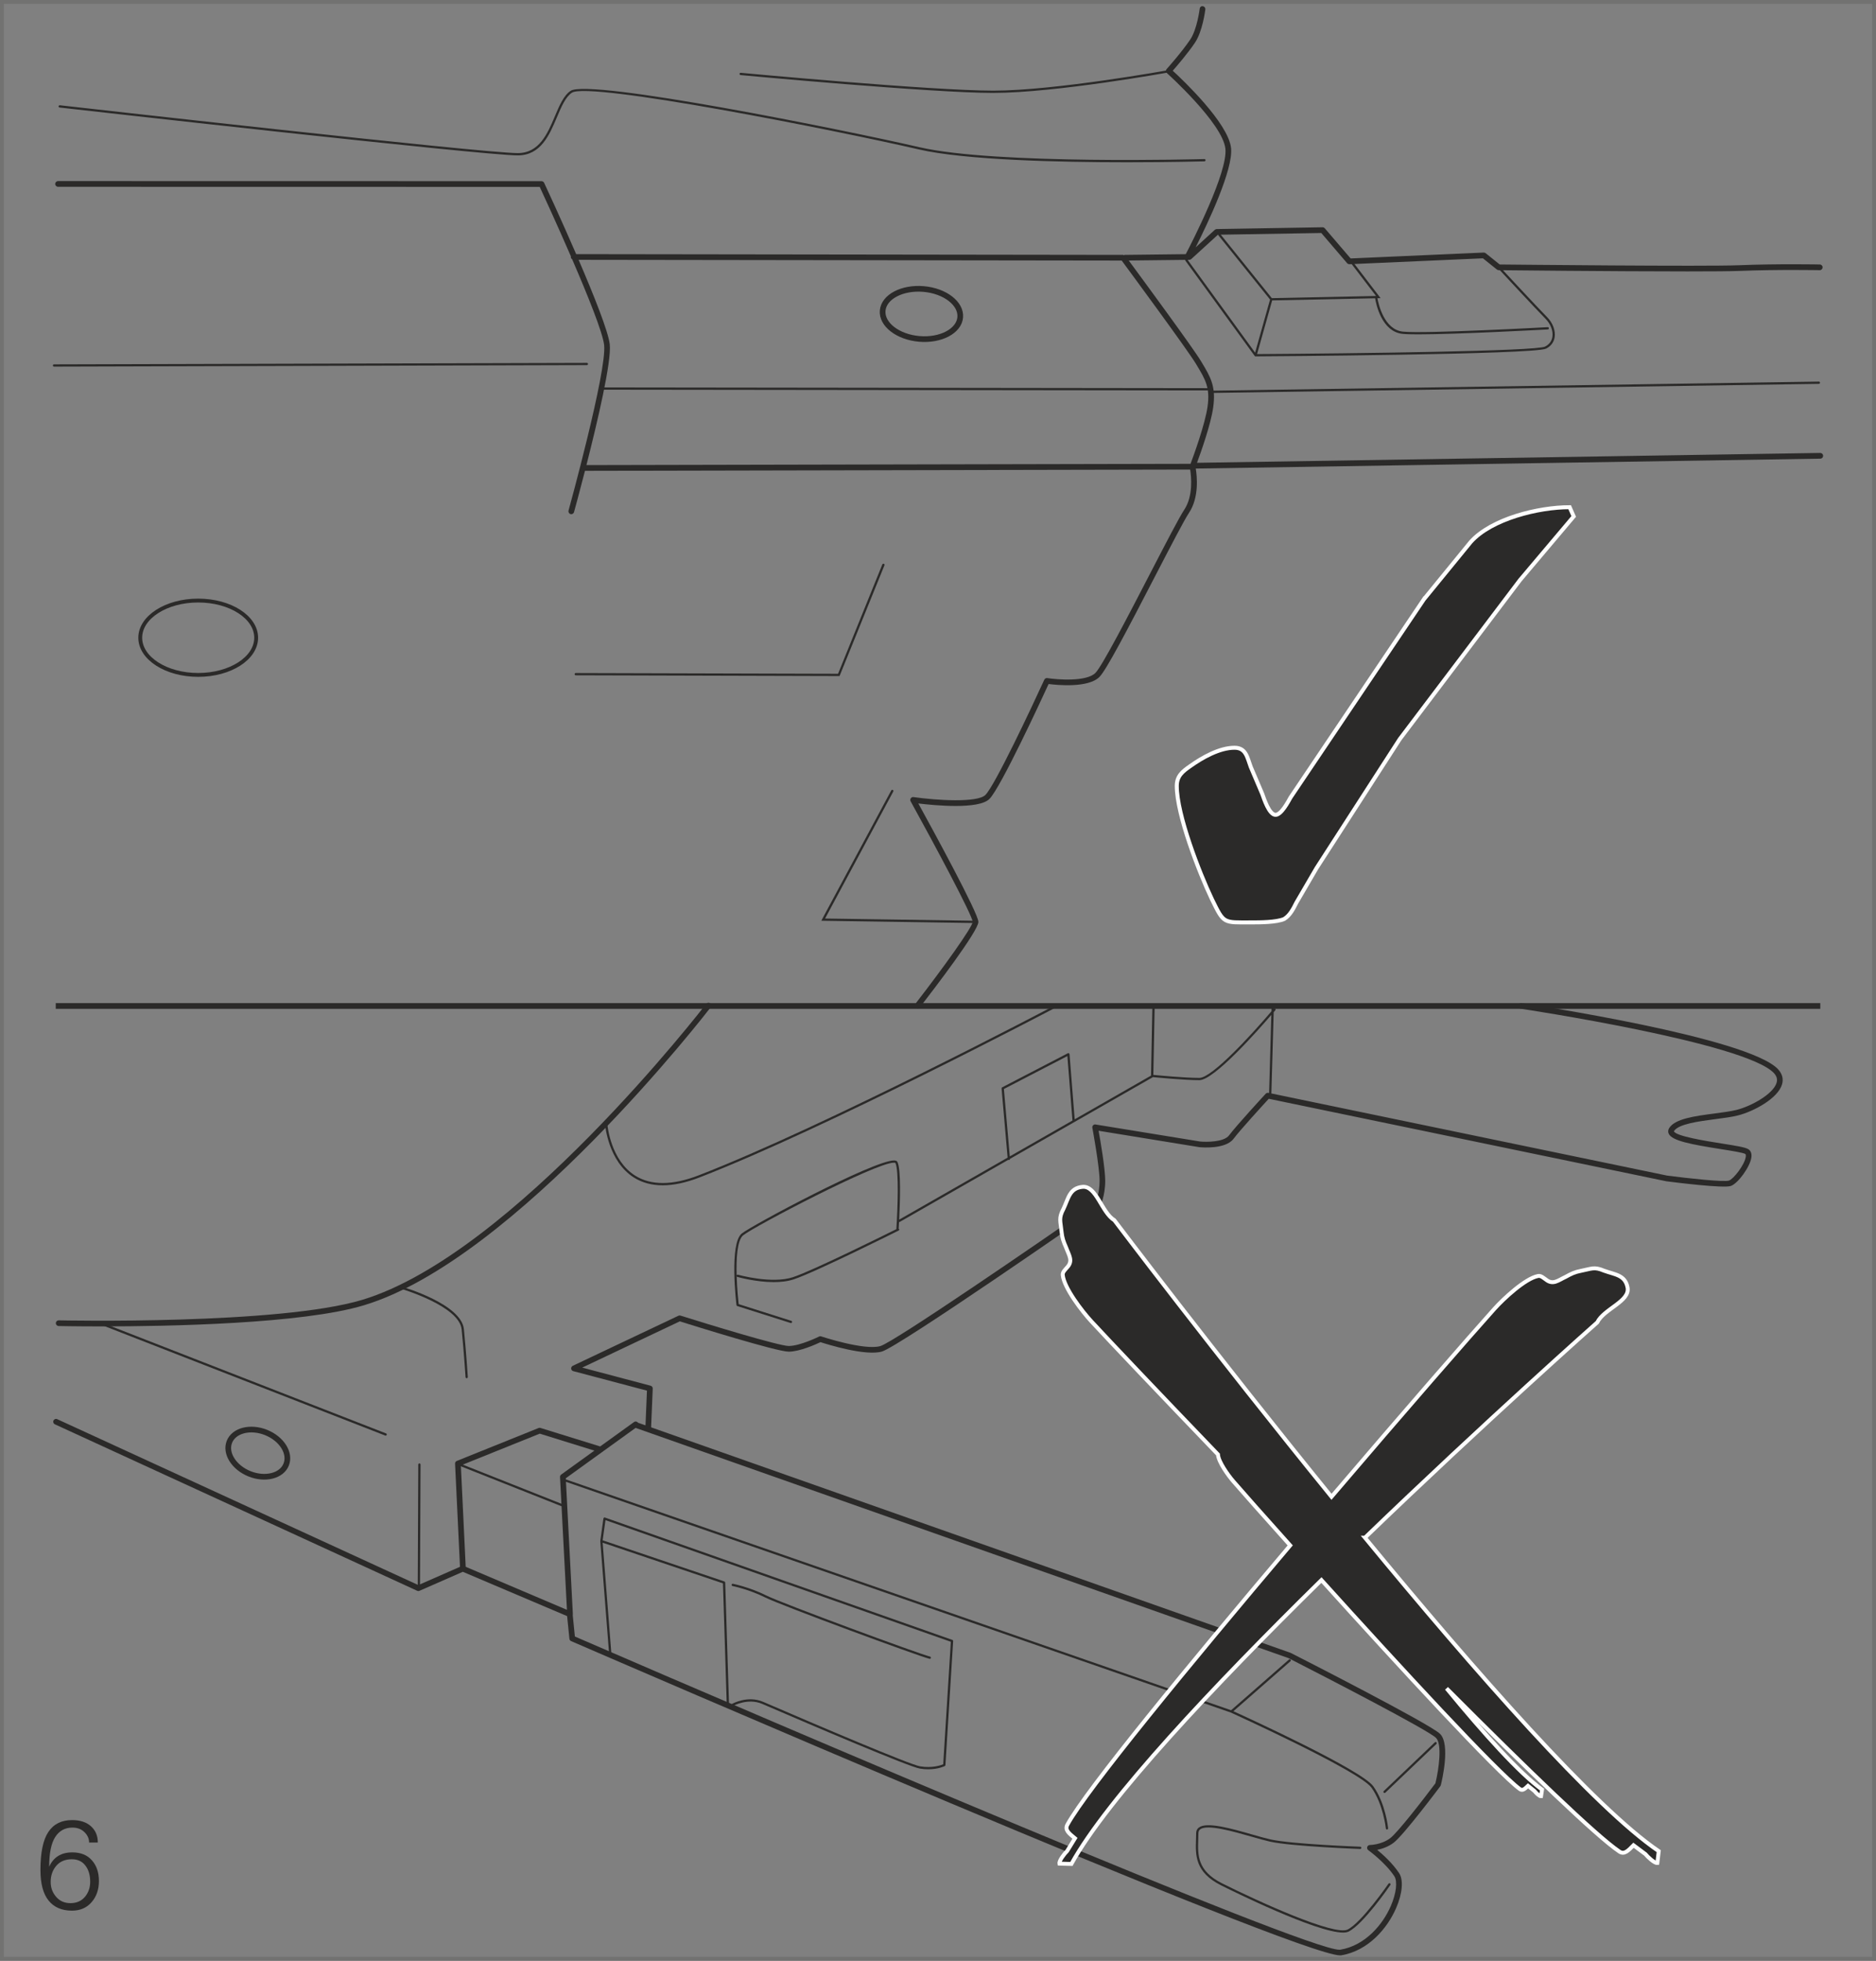 <?xml version="1.0" encoding="UTF-8"?>
<!DOCTYPE svg PUBLIC "-//W3C//DTD SVG 1.1//EN" "http://www.w3.org/Graphics/SVG/1.1/DTD/svg11.dtd">
<!-- Creator: CorelDRAW 2017 -->
<svg xmlns="http://www.w3.org/2000/svg" xml:space="preserve" width="37.091mm" height="38.748mm" version="1.1" style="shape-rendering:geometricPrecision; text-rendering:geometricPrecision; image-rendering:optimizeQuality; fill-rule:evenodd; clip-rule:evenodd"
viewBox="0 0 1435.3 1499.4"
 xmlns:xlink="http://www.w3.org/1999/xlink">
 <rect x="0" y="0" width="1435.3" height="1499.4" fill="#808080" stroke="none"/>
 <defs>
  <style type="text/css">
   <![CDATA[
    .str2 {stroke:#FEFEFE;stroke-width:3;stroke-miterlimit:4}
    .str4 {stroke:#FEFEFE;stroke-width:3.05;stroke-miterlimit:4}
    .str0 {stroke:#727271;stroke-width:2.95;stroke-miterlimit:4}
    .str3 {stroke:#2B2A29;stroke-width:2.95;stroke-linecap:round;stroke-miterlimit:4}
    .str1 {stroke:#2B2A29;stroke-width:4.35;stroke-linecap:round;stroke-linejoin:round;stroke-miterlimit:4}
    .fil0 {fill:none;fill-rule:nonzero}
    .fil1 {fill:#2B2A29;fill-rule:nonzero}
   ]]>
  </style>
 </defs>
 <g id="Слой_x0020_1">
  <polygon class="fil0 str0" points="1.47,1497.93 1433.82,1497.93 1433.82,1.47 1.47,1.47 "/>
  <path class="fil1" d="M37.62 1427.53c3.28,-7.34 9.16,-11 17.69,-11 6.47,0 11.46,2.03 15.01,6.07 3.58,4.01 5.36,9.29 5.36,15.85 0,6.45 -1.87,11.84 -5.58,16.14 -3.74,4.33 -8.75,6.5 -15.03,6.5 -7.8,0 -13.76,-2.57 -17.9,-7.72 -4.14,-5.12 -6.23,-12.92 -6.23,-23.4 0,-13.3 2,-22.97 6.04,-29.04 4.04,-6.07 10.1,-9.1 18.15,-9.1 6.15,0 10.97,1.57 14.46,4.71 3.49,3.14 5.25,7.29 5.25,12.46l-6.66 0c0,-2.98 -1.19,-5.63 -3.55,-7.94 -2.36,-2.33 -5.44,-3.49 -9.24,-3.49 -5.66,0 -10.05,2.41 -13.16,7.23 -3.06,4.79 -4.6,12.38 -4.6,22.73zm1.16 11.73c0,4.25 1.38,8.02 4.14,11.24 2.76,3.22 6.42,4.85 10.97,4.85 4.66,0 8.34,-1.6 11.05,-4.77 2.71,-3.2 4.06,-7.07 4.06,-11.62 0,-5.07 -1.22,-9.18 -3.68,-12.35 -2.41,-3.22 -5.88,-4.82 -10.35,-4.82 -5.12,0 -9.1,1.68 -11.95,5.04 -2.84,3.33 -4.25,7.48 -4.25,12.43z"/>
  <path class="fil1" d="M352.34 1119.33c-0.46,-0.24 -0.96,0.04 -1.13,0.48 -0.16,0.44 0.04,0.93 0.49,1.12l77.78 30.84c0.11,0.05 0.22,0.07 0.32,0.07 0.35,0 0.68,-0.22 0.8,-0.55 0.18,-0.44 -0.04,-0.96 -0.48,-1.12l-77.78 -30.84z"/>
  <path class="fil1" d="M320.88 1119.07c-0.48,0 -0.86,0.38 -0.86,0.87l-0.41 94.21c0,0.48 0.4,0.86 0.86,0.86l0.01 0c0.48,0 0.86,-0.38 0.86,-0.86l0.41 -94.21c0,-0.49 -0.39,-0.87 -0.86,-0.87l-0.02 0z"/>
  <path class="fil1" d="M1049.28 1367.02c9.05,12.69 10.99,31.04 11.02,31.23 0.04,0.44 0.41,0.78 0.86,0.78l0.09 0c0.48,-0.05 0.83,-0.48 0.78,-0.96 -0.08,-0.76 -1.99,-18.99 -11.32,-32.07 -8.91,-12.46 -95.65,-52.23 -107.05,-57.41l43.65 -38.22c0.35,-0.33 0.39,-0.87 0.08,-1.23 -0.33,-0.35 -0.87,-0.39 -1.23,-0.08l-44.27 38.77 -509.37 -176.67c-0.51,-0.21 -0.96,0.07 -1.11,0.53 -0.15,0.45 0.08,0.94 0.53,1.09l509.78 176.83c0.98,0.45 98.51,44.73 107.57,57.42z"/>
  <path class="fil1" d="M1062.31 1440.48c-0.21,0.29 -20.48,29.66 -31.3,35.07 -10.09,4.91 -67.18,-20.93 -95.99,-35.34 -19.07,-9.56 -18.65,-21.67 -18.25,-33.41 0.07,-1.66 0.12,-3.3 0.12,-4.91 0,-1.31 0.44,-2.26 1.36,-2.98 5.42,-4.11 25.15,1.56 39.54,5.67 5.22,1.5 10.12,2.89 13.88,3.73 16.63,3.7 68.46,5.6 68.99,5.61l0.03 0c0.46,0 0.85,-0.38 0.86,-0.84 0.03,-0.48 -0.35,-0.87 -0.82,-0.89 -0.53,-0.01 -52.22,-1.91 -68.69,-5.56 -3.7,-0.83 -8.6,-2.23 -13.78,-3.71 -16.39,-4.7 -34.96,-9.96 -41.05,-5.38 -1.38,1.04 -2.06,2.5 -2.06,4.35 0,1.6 -0.05,3.22 -0.11,4.86 -0.41,11.7 -0.87,24.96 19.21,35 7.92,3.96 72.8,36.11 93.28,36.11 1.78,0 3.21,-0.23 4.25,-0.75 11.25,-5.6 31.13,-34.41 31.96,-35.64 0.29,-0.39 0.18,-0.93 -0.22,-1.22 -0.37,-0.23 -0.93,-0.15 -1.2,0.23z"/>
  <path class="fil1" d="M1097.76 1332.38l-39.06 37.24c-0.37,0.33 -0.38,0.87 -0.03,1.22 0.15,0.18 0.38,0.27 0.63,0.27 0.19,0 0.42,-0.08 0.6,-0.25l39.07 -37.23c0.33,-0.34 0.34,-0.89 0.03,-1.23 -0.34,-0.33 -0.9,-0.34 -1.24,-0.03z"/>
  <path class="fil1" d="M462.83 1160.47c-0.04,-0.02 -0.05,0.05 -0.1,0.05 -0.04,-0.02 -0.03,-0.1 -0.07,-0.1 -0.4,-0.11 -0.71,0.16 -0.86,0.52 -0.01,0.03 -0.07,0.02 -0.08,0.04 -0.01,0.03 0.03,0.03 0.03,0.05 -0.01,0.05 -0.05,0.07 -0.07,0.12l-2.42 17.23c0,0.01 0.05,0.01 0.05,0.04 0,0.04 -0.05,0.07 -0.05,0.12l6.66 84.91c0.04,0.48 0.55,0.8 0.93,0.8 0.49,-0.04 0.83,-0.46 0.8,-0.94l-6.57 -83.6 92.04 31.1 2.89 92.4c0.02,0.46 0.39,0.86 0.86,0.86l0.03 0c0.48,-0.04 0.86,-0.44 0.85,-0.91l-2.91 -92.99c-0.02,-0.37 -0.25,-0.68 -0.59,-0.8l-93.17 -31.5 2.16 -15.42 264.22 93.03 -5.82 93.69c-1.73,0.72 -8.41,3.11 -17.64,1.57 -8.07,-1.32 -78.73,-31.48 -120.13,-49.33 -11.86,-5.1 -23.45,1.38 -23.96,1.65 -0.41,0.23 -0.55,0.76 -0.31,1.17 0.23,0.44 0.77,0.57 1.19,0.33 0.11,-0.05 11.31,-6.32 22.4,-1.56 41.47,17.88 112.28,48.09 120.54,49.44 2.29,0.4 4.45,0.55 6.4,0.55 7.66,0 12.48,-2.33 12.72,-2.47 0.29,-0.14 0.46,-0.41 0.48,-0.72l5.9 -94.86c0.03,-0.38 -0.21,-0.75 -0.57,-0.87l-265.85 -93.61z"/>
  <path class="fil1" d="M356.18 1053.11c0.03,0.46 0.41,0.82 0.86,0.82l0.05 0c0.49,-0.03 0.84,-0.45 0.82,-0.93 -0.01,-0.18 -1.15,-18.13 -2.99,-36.55 -1.88,-18.98 -45.28,-31.85 -47.12,-32.39 -0.45,-0.14 -0.94,0.12 -1.08,0.58 -0.14,0.46 0.14,0.94 0.59,1.05 0.45,0.15 44.11,13.12 45.89,30.92 1.84,18.39 2.98,36.31 2.98,36.49z"/>
  <path class="fil1" d="M79.57 1012.08c-0.44,-0.19 -0.94,0.05 -1.12,0.49 -0.18,0.45 0.04,0.96 0.49,1.13l215.81 84.08c0.1,0.04 0.21,0.05 0.31,0.05 0.34,0 0.67,-0.21 0.81,-0.55 0.16,-0.45 -0.05,-0.96 -0.49,-1.13l-215.81 -84.08z"/>
  <path class="fil1" d="M766.28 832.34l4.63 52.9 -82.98 47.44c0.67,-13.08 1.53,-38.43 -1.31,-44.11 -0.26,-0.55 -0.79,-0.9 -1.54,-1.06 -0.3,-0.07 -0.64,-0.1 -1.04,-0.1 -15.83,0 -108.53,49.46 -116.53,55.86 -9.57,7.67 -4.27,52.84 -4.04,54.77 0.05,0.33 0.29,0.62 0.6,0.71l40.82 12.96c0.11,0.03 0.18,0.04 0.26,0.04 0.38,0 0.72,-0.26 0.83,-0.6 0.15,-0.48 -0.09,-0.96 -0.57,-1.09l-40.27 -12.79c-0.26,-2.31 -1.24,-11.54 -1.53,-21.69 0.02,0.36 0.12,0.77 0.48,0.87 0.79,0.21 14.17,3.99 27.87,3.99 5.35,0 10.75,-0.57 15.44,-2.16 16.63,-5.53 79.52,-36.96 80.13,-37.27 0.43,-0.22 0.6,-0.74 0.38,-1.16 -0.07,-0.15 -0.26,-0.04 -0.38,-0.14 0.05,-0.98 0.19,-2.88 0.3,-5.27 0.05,0 0.08,0.07 0.15,0.07 0.14,0 0.3,-0.04 0.42,-0.11l83.18 -47.55c0.11,0.06 0.14,0.26 0.27,0.26l0.09 0c0.43,-0.04 0.74,-0.45 0.75,-0.9l109.25 -62.44c0.03,-0.03 0.03,-0.09 0.05,-0.1 2.57,0.24 23.93,2.33 35.63,2.33 11.21,0 44.73,-37.92 55.05,-49.92l-1.7 59.88c-0.02,0.49 0.48,0.9 0.89,0.89 0.46,0 0.83,-0.37 0.85,-0.85l1.77 -61.99c0.63,-0.75 1.11,-1.32 1.26,-1.47 0.3,-0.38 0.24,-0.92 -0.12,-1.24 -0.31,-0.25 -0.75,-0.14 -1.05,0.11l0.02 -0.53c0.01,-0.5 -0.38,-0.89 -0.86,-0.9l-0.03 0c-0.46,0 -0.84,0.37 -0.85,0.84l-0.08 2.53c-15.85,18.67 -45.68,50.93 -55.14,50.93 -11.29,0 -31.77,-1.97 -35.23,-2.32l0.99 -51.09c0,-0.49 -0.37,-0.87 -0.83,-0.89l-0.03 0c-0.48,0 -0.87,0.37 -0.87,0.84l-1.02 51.7 -58.43 33.42 -3.93 -49.8c-0.03,-0.29 -0.21,-0.56 -0.45,-0.7 -0.24,-0.11 -0.57,-0.15 -0.82,-0.02l-50.25 26.06c-0.3,0.16 -0.49,0.5 -0.46,0.86zm-159.43 144.28c-16.3,5.46 -42.03,-1.77 -42.28,-1.86 -0.41,-0.05 -0.78,0.18 -0.97,0.53 -0.36,-12.8 0.39,-26.99 5.01,-30.66 8.42,-6.79 101.37,-55.52 115.27,-55.52 0.31,0 0.59,0.03 0.84,0.07 0.27,0.08 0.34,0.16 0.34,0.16 2.82,5.68 1.72,35.33 0.72,50.61 -7.94,3.96 -63.55,31.56 -78.93,36.66zm209.78 -169.04l3.9 49.29 -47.97 27.43 -4.49 -51.54 48.56 -25.18z"/>
  <path class="fil1" d="M585.5 1221.62c12.08,6.05 116.79,44.67 125.65,46.88 0.07,0.01 0.14,0.01 0.21,0.01 0.39,0 0.74,-0.26 0.84,-0.64 0.12,-0.46 -0.16,-0.94 -0.64,-1.06 -8.83,-2.2 -113.23,-40.71 -125.28,-46.73 -12.71,-6.38 -25.38,-8.92 -25.5,-8.94 -0.48,-0.15 -0.93,0.22 -1.02,0.68 -0.09,0.48 0.22,0.94 0.69,1.03 0.11,0.03 12.56,2.53 25.05,8.78z"/>
  <path class="fil1" d="M484.99 900.46c6.3,3.97 13.68,5.95 22.03,5.95 8.4,0 17.8,-2.01 28.15,-6.01 96.65,-37.42 270.55,-128.9 272.3,-129.81 0.41,-0.22 0.57,-0.75 0.36,-1.17 -0.22,-0.43 -0.74,-0.59 -1.17,-0.37 -1.73,0.93 -175.54,92.35 -272.11,129.73 -20.09,7.78 -36.46,7.85 -48.62,0.22 -18.87,-11.88 -21.17,-38.62 -21.2,-38.88 -0.04,-0.45 -0.42,-0.8 -0.86,-0.8l-0.07 0c-0.48,0.04 -0.83,0.45 -0.8,0.94 0.03,0.27 2.4,27.88 22.01,40.21z"/>
  <path class="fil1" d="M1360.47 817.75c-22.58,-24.49 -189.32,-49.64 -196.4,-50.7 -1.16,-0.15 -2.29,0.65 -2.46,1.84 -0.19,1.18 0.63,2.29 1.83,2.47 1.72,0.26 172.28,25.97 193.85,49.33 2.09,2.31 2.74,4.7 1.95,7.32 -2.62,8.75 -19.6,17.98 -30.66,20.75 -4.53,1.12 -10.53,1.91 -16.87,2.75 -14.92,1.95 -30.35,3.97 -34.73,11.27 -0.8,1.35 -0.9,2.84 -0.27,4.21 2.58,5.46 17.42,8.19 39.78,11.73 8.11,1.28 17.31,2.73 18.84,3.76 0.5,0.34 0.41,1.51 0.36,2 -0.86,6.31 -9.45,17.17 -12.87,18.31 -3.7,1.28 -31.03,-1.67 -47.23,-3.78l-305.15 -63.3c-0.76,-0.11 -1.53,0.1 -2.05,0.66 -0.91,0.99 -22.48,24.37 -28.04,31.82 -3.97,5.3 -17.42,5.19 -22.12,4.74l-80.02 -13.02c-0.68,-0.19 -1.39,0.12 -1.88,0.61 -0.51,0.52 -0.74,1.24 -0.59,1.93 0.04,0.3 5.53,29.73 5.53,40.56 0,8.91 -2.51,15.41 -3.25,17.19 -42.73,29.71 -154.14,106.19 -164.5,109.17 -12.22,3.51 -44.9,-7.3 -45.24,-7.41 -0.53,-0.22 -1.15,-0.16 -1.65,0.12 -0.15,0.07 -14.52,7.21 -23.21,7.21 -7.36,0 -62.26,-16.76 -82.81,-23.24 -0.52,-0.16 -1.1,-0.12 -1.59,0.12l-80.8 38.27c-0.84,0.42 -1.33,1.27 -1.25,2.18 0.09,0.9 0.72,1.68 1.61,1.9l56.39 14.91 -1.11 26.55 -5.75 -2.02c-0.01,-0.01 0,-0.01 -0.01,-0.03 -0.7,-0.96 -2.05,-1.19 -3.03,-0.48l-25.9 18.66 -45.68 -14.16c-0.49,-0.17 -0.98,-0.14 -1.45,0.07l-62.53 25.16c-0.86,0.33 -1.41,1.17 -1.35,2.12l3.77 78.85 -31.86 13.98 -276.26 -126.86c-1.08,-0.55 -2.39,-0.05 -2.89,1.05 -0.51,1.09 -0.02,2.39 1.08,2.87l277.15 127.28c0.57,0.26 1.2,0.29 1.78,0.03l33.16 -14.53 79.8 33.88 1.75 17.32c0.07,0.79 0.57,1.47 1.28,1.79 22.85,9.9 554.98,240.39 588.45,240.36 0.31,0 0.56,-0.02 0.79,-0.06 20.93,-3.51 35.4,-20.93 41.97,-36.08 4.9,-11.31 5.76,-21.61 2.26,-26.85 -4.94,-7.44 -12.19,-13.99 -16.74,-17.73 3.54,-0.71 8.27,-2.21 12.52,-5.38 7.6,-5.69 34.63,-41.73 35.78,-43.26 0.17,-0.22 0.3,-0.49 0.38,-0.76 0.81,-3.18 7.54,-31.24 -0.57,-39.29 -7.6,-7.6 -109.72,-59.64 -114.33,-61.95l-489.28 -172.47 1.24 -29.62c0.04,-1.03 -0.62,-1.94 -1.63,-2.2l-52.33 -13.85 74.66 -35.37c10.66,3.34 74.18,23.18 83.3,23.18 8.53,0 21.02,-5.69 24.34,-7.27 5.45,1.75 34.43,10.78 46.96,7.19 13.23,-3.8 160.01,-105.78 166.26,-110.14 0.3,-0.21 0.55,-0.49 0.71,-0.8 0.15,-0.34 3.93,-8.07 3.93,-19.6 0,-9.23 -3.62,-30.38 -5.07,-38.31l77.1 12.55c2.05,0.19 20.01,1.73 26.17,-6.43 4.82,-6.47 22.82,-26.11 26.92,-30.58l304.12 63.08c7.21,0.94 43.6,5.5 49.34,3.62 5.53,-1.86 14.84,-14.73 15.78,-21.87 0.48,-3.58 -0.94,-5.35 -2.24,-6.2 -2.23,-1.49 -8.59,-2.55 -20.59,-4.45 -10.61,-1.67 -35.47,-5.58 -36.43,-9.38 3.3,-5.5 18.96,-7.55 31.53,-9.2 6.49,-0.84 12.62,-1.64 17.38,-2.84 12.11,-3.03 30.57,-12.97 33.79,-23.7 1.23,-4.14 0.21,-8.12 -2.95,-11.54zm-947.51 278.57l41.8 12.98 -25.4 18.31c-0.6,0.42 -0.94,1.13 -0.9,1.88l5.3 101.56 -77.46 -32.91 -3.7 -77.52 60.37 -24.3zm685.72 232.65c4.74,4.72 2.25,23.63 -0.46,34.73 -9.68,12.89 -29.02,37.83 -34.66,42.02 -6.74,5.05 -15.36,5.16 -15.45,5.16 -0.94,0 -1.78,0.62 -2.06,1.53 -0.29,0.89 0.05,1.87 0.8,2.42 0.12,0.09 12.8,9.21 19.93,19.92 2.57,3.85 1.49,13.19 -2.65,22.71 -6.09,14.1 -19.48,30.29 -38.7,33.5 -0.18,0.03 -0.37,0.04 -0.63,0.04 -26.4,0 -428.98,-171.92 -584.97,-239.54l-1.65 -16.56c0.01,-0.14 0.12,-0.23 0.12,-0.38l-5.43 -104.08 27.59 -19.9c0.36,-0.12 0.57,-0.32 0.83,-0.6l25.01 -18.02 499.43 176.02c29.41,14.98 107.07,55.14 112.95,61.04z"/>
  <path class="fil1" d="M44.85 1014.02c0.45,0.01 12.93,0.29 32.19,0.29 52.23,0 154.29,-1.95 201.36,-16.15 116.54,-35.15 263.86,-225.93 265.33,-227.86 0.74,-0.96 0.56,-2.32 -0.39,-3.06 -0.97,-0.74 -2.32,-0.56 -3.05,0.41 -1.47,1.91 -147.94,191.57 -263.14,226.34 -63.78,19.22 -230.52,15.75 -232.19,15.68l-0.06 0c-1.17,0 -2.14,0.93 -2.17,2.12 -0.03,1.2 0.92,2.2 2.13,2.23z"/>
  <path class="fil0 str1" d="M218.95 1119.96c-3.49,8.72 -16.05,11.89 -28.05,7.07 -11.97,-4.81 -18.87,-15.8 -15.36,-24.51 3.49,-8.72 16.06,-11.89 28.04,-7.09 11.98,4.82 18.88,15.78 15.37,24.52z"/>
  <path class="fil1" d="M1044.3 1175.88c92.77,-89.37 177.74,-164.65 177.74,-164.65 5.03,-10.29 25.18,-16.11 23.19,-26.63 -1.87,-9.76 -9.68,-9.83 -18.04,-12.9 -7.6,-3.21 -9.43,-1.45 -17.69,0.14 -4.52,0.87 -7.37,2.19 -11.61,4.56 -5.71,2.64 -9.65,6.5 -15.14,2.1 -1.8,-1.2 -3.73,-3.17 -5.99,-2.74 -9.75,1.87 -26.24,17.17 -33.34,25.06 -18.95,21.08 -69.12,78.62 -124.7,143.79 -89.88,-110.55 -166.15,-211.48 -166.15,-211.48 -9.79,-5.98 -13.75,-26.58 -24.39,-25.53 -9.89,0.97 -10.68,8.71 -14.5,16.77 -3.89,7.29 -2.32,9.28 -1.49,17.65 0.45,4.56 1.52,7.55 3.47,11.95 2.13,5.95 5.61,10.21 0.72,15.3 -1.37,1.67 -3.49,3.41 -3.29,5.71 0.99,9.89 14.73,27.7 21.93,35.51 14.39,15.53 51.09,54.19 96.84,101.76l0 0.05c0.35,5.57 7.74,15.83 11.63,20.34 6.84,7.94 23.02,26.15 43.63,49.14 -77.25,91.22 -155.69,186.64 -170.48,213.56 -2.21,4.02 1.18,6.62 5.79,10.43l-5.95 9.68c-1.95,1.92 -6.33,7.44 -5.91,9.68l9.13 0.25c27.49,-49.79 108.86,-136.08 191.31,-217.1 58.64,64.9 134.85,147.55 151.84,159.87 2.07,1.5 3.77,-0.21 6.21,-2.51l4.98 4c0.93,1.23 3.7,4.06 4.98,3.97l0.78 -5.08c-17.31,-12.6 -44.01,-42.11 -73.04,-77.39 61.95,62.1 114.6,112.92 132.14,124.73 3.78,2.6 6.69,-0.53 10.88,-4.79l9.11 6.78c1.75,2.14 6.85,7 9.12,6.79l1.06 -9.05c-48.83,-33.13 -140.07,-136.88 -224.78,-239.72z"/>
  <path class="fil0 str2" d="M1044.3 1175.88c92.77,-89.37 177.74,-164.65 177.74,-164.65 5.03,-10.29 25.18,-16.11 23.19,-26.63 -1.87,-9.76 -9.68,-9.83 -18.04,-12.9 -7.6,-3.21 -9.43,-1.45 -17.69,0.14 -4.52,0.87 -7.37,2.19 -11.61,4.56 -5.71,2.64 -9.65,6.5 -15.14,2.1 -1.8,-1.2 -3.73,-3.17 -5.99,-2.74 -9.75,1.87 -26.24,17.17 -33.34,25.06 -18.95,21.08 -69.12,78.62 -124.7,143.79 -89.88,-110.55 -166.15,-211.48 -166.15,-211.48 -9.79,-5.98 -13.75,-26.58 -24.39,-25.53 -9.89,0.97 -10.68,8.71 -14.5,16.77 -3.89,7.29 -2.32,9.28 -1.49,17.65 0.45,4.56 1.52,7.55 3.47,11.95 2.13,5.95 5.61,10.21 0.72,15.3 -1.37,1.67 -3.49,3.41 -3.29,5.71 0.99,9.89 14.73,27.7 21.93,35.51 14.39,15.53 51.09,54.19 96.84,101.76l0 0.05c0.35,5.57 7.74,15.83 11.63,20.34 6.84,7.94 23.02,26.15 43.63,49.14 -77.25,91.22 -155.69,186.64 -170.48,213.56 -2.21,4.02 1.18,6.62 5.79,10.43l-5.95 9.68c-1.95,1.92 -6.33,7.44 -5.91,9.68l9.13 0.25c27.49,-49.79 108.86,-136.08 191.31,-217.1 58.64,64.9 134.85,147.55 151.84,159.87 2.07,1.5 3.77,-0.21 6.21,-2.51l4.98 4c0.93,1.23 3.7,4.06 4.98,3.97l0.78 -5.08c-17.31,-12.6 -44.01,-42.11 -73.04,-77.39 61.95,62.1 114.6,112.92 132.14,124.73 3.78,2.6 6.69,-0.53 10.88,-4.79l9.11 6.78c1.75,2.14 6.85,7 9.12,6.79l1.06 -9.05c-48.83,-33.13 -140.07,-136.88 -224.78,-239.72z"/>
  <path class="fil1" d="M460.95 296.26c-0.48,0 -0.86,0.38 -0.86,0.86 0,0.49 0.38,0.87 0.86,0.87l462.82 0.56c0.49,0 0.87,-0.38 0.87,-0.86 0,-0.48 -0.38,-0.86 -0.87,-0.86l-462.82 -0.57z"/>
  <path class="fil1" d="M1391.58 291.8l-0.02 0 -463.58 6.94c-0.46,0 -0.84,0.39 -0.83,0.87 0,0.48 0.38,0.86 0.85,0.86l0.02 0 463.58 -6.94c0.48,0 0.86,-0.39 0.86,-0.89 -0.02,-0.46 -0.4,-0.85 -0.87,-0.85z"/>
  <path class="fil1" d="M642.33 516.97l34.35 -84.71c0.17,-0.45 -0.04,-0.96 -0.49,-1.13 -0.42,-0.16 -0.94,0.04 -1.13,0.48l-33.88 83.63 -200.7 -0.56c-0.48,0 -0.86,0.38 -0.86,0.87 0,0.46 0.38,0.86 0.86,0.86l201.28 0.56 0.58 0z"/>
  <path class="fil1" d="M449.87 278.35c0,-0.48 -0.38,-0.86 -0.86,-0.86l-407.67 1.13c-0.48,0 -0.87,0.39 -0.87,0.86 0,0.49 0.39,0.87 0.87,0.87l407.67 -1.15c0.48,0 0.86,-0.38 0.86,-0.86z"/>
  <path class="fil1" d="M631.25 702.4l52.2 -97.16c0.22,-0.42 0.07,-0.95 -0.36,-1.17 -0.44,-0.22 -0.96,-0.07 -1.19,0.36l-52.87 98.41 -0.67 1.25 115.71 1.72 0.01 0c0.48,0 0.86,-0.37 0.87,-0.85 0,-0.48 -0.38,-0.87 -0.86,-0.87l-112.85 -1.69z"/>
  <path class="fil1" d="M396.12 118.82c17.64,0 24.19,-15.53 29.99,-29.22 3.36,-7.94 6.52,-15.44 11.43,-18.71 13.08,-8.73 202.34,28.79 265.42,43.36 35.51,8.2 107.71,9.83 159.42,9.83 33.57,0 58.51,-0.7 59.12,-0.71 0.46,-0.01 0.86,-0.41 0.85,-0.89 -0.01,-0.48 -0.39,-0.85 -0.87,-0.85l-0.03 0c-1.58,0.05 -159.76,4.4 -218.11,-9.08 -57.34,-13.23 -252.63,-52.61 -266.76,-43.1 -5.34,3.55 -8.61,11.29 -12.07,19.48 -5.58,13.19 -11.9,28.15 -28.4,28.15 -26.93,0 -347.1,-36.22 -350.33,-36.59 -0.44,-0.03 -0.89,0.29 -0.96,0.77 -0.05,0.48 0.29,0.9 0.77,0.96 3.24,0.37 323.49,36.6 350.52,36.6z"/>
  <path class="fil1" d="M760.02 71.04c47.29,0 134.08,-15.67 134.95,-15.83 0.46,-0.08 0.78,-0.53 0.71,-0.99 -0.1,-0.48 -0.56,-0.79 -1.03,-0.71 -0.87,0.16 -87.5,15.81 -134.64,15.81 -47.18,0 -191.79,-13.51 -193.24,-13.64 -0.48,-0.12 -0.9,0.3 -0.94,0.78 -0.05,0.46 0.3,0.9 0.78,0.94 1.45,0.14 146.15,13.65 193.4,13.65z"/>
  <path class="fil1" d="M960.27 269.68l-51.94 -71.38c-0.27,-0.37 -0.8,-0.45 -1.2,-0.18 -0.4,0.27 -0.48,0.82 -0.19,1.22l52.99 72.82 0.26 0.35 0.44 0c8.7,-0.05 213.06,-1.34 222.24,-5.92 3.67,-1.84 5.94,-4.84 6.57,-8.68 0.8,-5.04 -1.46,-11.1 -5.79,-15.43 -6.73,-6.74 -36.07,-38.33 -36.37,-38.65 -0.31,-0.37 -0.87,-0.37 -1.23,-0.05 -0.34,0.33 -0.37,0.87 -0.03,1.23 0.29,0.32 29.64,31.94 36.39,38.7 3.94,3.94 6.03,9.4 5.3,13.92 -0.53,3.26 -2.48,5.83 -5.63,7.41 -7.03,3.51 -146.51,5.27 -220.32,5.72l11.55 -41.04 78.78 -1.64c0.63,3.92 4.79,25.61 21.11,27.23 2.5,0.26 6.55,0.37 11.71,0.37 29.89,0 96.03,-3.59 99.3,-3.77 0.48,-0.03 0.84,-0.43 0.82,-0.91 -0.03,-0.46 -0.41,-0.82 -0.87,-0.82l-0.04 0c-0.94,0.06 -93.92,5.12 -110.74,3.41 -14.43,-1.45 -18.73,-21.11 -19.55,-25.56l2.43 -0.05 -23.22 -30.36c-0.27,-0.38 -0.82,-0.45 -1.22,-0.16 -0.38,0.29 -0.45,0.83 -0.18,1.22l21.16 27.64 -0.07 0c-0.02,0.01 -0.02,-0.03 -0.04,-0.03 0,0 0,0.03 0,0.03l-79.64 1.66 -39.54 -49.14c-0.3,-0.38 -0.84,-0.44 -1.21,-0.14 -0.37,0.3 -0.44,0.85 -0.14,1.22l39.54 49.13 -11.44 40.63z"/>
  <path class="fil0 str3" d="M195.99 487.67c0,15.71 -19.85,28.44 -44.35,28.44 -24.48,0 -44.34,-12.72 -44.34,-28.44 0,-15.7 19.86,-28.43 44.34,-28.43 24.51,0 44.35,12.74 44.35,28.43z"/>
  <path class="fil1" d="M1392.68 346.35l-0.04 0 -476.84 7.55c3.1,-8.35 10.55,-29.35 12.38,-42.25 2.31,-16.12 -2.06,-23.37 -8.65,-34.36l-0.72 -1.19c-6.01,-10.02 -44.83,-62.8 -55.22,-76.89l43.37 -0.5c0.09,0.07 0.12,0.22 0.23,0.29 0.33,0.16 0.67,0.26 1.02,0.26 0.38,0 0.63,-0.38 0.96,-0.57l0.82 -0.02c0.53,0 1.04,-0.22 1.43,-0.57l20.38 -18.61 79.1 -1.32 19.79 23.11c0.45,0.51 1.19,0.74 1.75,0.75l102.12 -4.5 10.72 8.59c0.38,0.3 0.83,0.48 1.34,0.48 1.18,0.02 89.02,0.94 144.31,0.94 18.41,0 33.24,-0.1 40.02,-0.38 29.41,-1.17 60.95,-0.56 61.27,-0.56l0.04 0c1.19,0 2.16,-0.94 2.19,-2.13 0.03,-1.2 -0.93,-2.2 -2.13,-2.23 -0.33,-0.01 -31.98,-0.64 -61.54,0.57 -25.99,1.06 -171.54,-0.44 -183.36,-0.56l-10.77 -8.64c-0.41,-0.33 -1.08,-0.53 -1.46,-0.48l-101.85 4.5 -19.78 -23.08c-0.44,-0.48 -1.04,-0.77 -1.67,-0.77l-0.03 0 -80.95 1.37c-0.53,0.01 -1.04,0.22 -1.45,0.57l-14.71 13.46c9.23,-18.29 28.91,-59.6 27.11,-76.02 -2.12,-19.02 -36.59,-51.71 -44.6,-59.08 3.32,-3.78 11.62,-13.46 16.93,-21.36 5.94,-8.78 7.9,-24.86 7.99,-25.54 0.15,-1.2 -0.71,-2.28 -1.9,-2.42 -1.39,-0.23 -2.28,0.7 -2.41,1.9 -0.03,0.15 -1.93,15.71 -7.27,23.62 -6.47,9.61 -17.89,22.4 -18.01,22.52 -0.8,0.9 -0.74,2.28 0.18,3.07 0.43,0.4 42.62,38.35 44.76,57.77 1.98,17.84 -25.21,70.93 -30.32,80.71l-46.74 0.55c-0.25,0.02 -0.41,0.19 -0.62,0.27 -0.21,-0.07 -0.34,-0.27 -0.53,-0.27l-418.49 -0.57c-11.86,-27.37 -23.55,-52.46 -24.52,-54.54 -0.36,-0.76 -1.12,-1.25 -1.97,-1.25l-369.91 -0.07c-1.2,0 -2.19,0.97 -2.19,2.17 0,1.2 0.98,2.19 2.19,2.19l368.51 0.07c2.58,5.55 13.19,28.57 23.92,53.3 -0.03,0.12 -0.14,0.19 -0.14,0.31 0,0.75 0.44,1.31 1.01,1.71 11.76,27.19 23.4,55.97 24.48,65.61 2.21,19.84 -26.94,125.52 -27.23,126.6 -0.31,1.15 0.37,2.35 1.53,2.67 0.19,0.05 0.38,0.09 0.57,0.09 0.96,0 1.84,-0.64 2.1,-1.61 0.41,-1.47 3.97,-14.41 8.38,-31.55l463.01 -0.97c0.79,4.9 2.54,20.14 -4.53,30.74 -3.75,5.62 -14.01,25.43 -25.9,48.38 -16.42,31.74 -36.89,71.23 -42.06,76.41 -6.8,6.83 -28.88,5.17 -36.79,3.95 -1.01,-0.15 -1.91,0.37 -2.31,1.25 -10.09,22.05 -37.81,80.86 -45.05,88.09 -6.08,6.08 -36.97,4.23 -55.01,1.65 -0.78,-0.17 -1.62,0.24 -2.09,0.93 -0.48,0.67 -0.52,1.56 -0.12,2.28 18.17,32.88 47.12,87.01 47.51,92.21 -0.37,4.29 -22.61,35.25 -43.91,62.72 -0.74,0.94 -0.57,2.32 0.38,3.06 0.39,0.3 0.87,0.45 1.34,0.45 0.64,0 1.3,-0.29 1.72,-0.85 10.51,-13.56 44.8,-58.32 44.8,-65.35 0,-6.55 -34.71,-70.14 -45.95,-90.58 12.55,1.53 46.18,4.76 54.4,-3.44 8.67,-8.68 40.09,-76.62 45.27,-87.9 6.51,0.82 30.29,3.18 38.89,-5.39 5.23,-5.24 21.06,-35.42 42.82,-77.48 11.35,-21.88 22.05,-42.55 25.68,-47.98 8.01,-12.02 6.1,-28.47 5.2,-33.91l477.85 -7.57c1.06,-0.01 1.93,-0.79 2.11,-1.81l0 -0.75c-0.17,-1.02 -1.07,-1.8 -2.14,-1.8zm-926.16 -83.03c-1.11,-9.9 -12.3,-37.83 -23.83,-64.64l415.5 0.56c5.96,8.07 50.61,68.63 56.89,79.1l0.71 1.2c6.35,10.54 10.17,16.9 8.08,31.49 -1.93,13.56 -10.73,37.62 -13,43.65l-462.2 0.97c8.47,-33.21 19.3,-79.26 17.85,-92.32z"/>
  <path class="fil0 str1" d="M734.65 242.64c-0.9,10.54 -14.94,17.92 -31.32,16.52 -16.4,-1.42 -28.93,-11.1 -28.02,-21.64 0.92,-10.54 14.93,-17.92 31.33,-16.52 16.37,1.42 28.9,11.1 28.01,21.64z"/>
  <path class="fil1" d="M1089.5 458.14l-102.11 151.68c-1.76,3.12 -7.05,13.28 -11.49,13.28 -4.89,0 -8.86,-12.37 -10.14,-15.92l-8.86 -20.79c-2.66,-7.07 -3.55,-14.59 -12.38,-14.59 -11.51,0 -24.77,7.52 -34.05,14.16 -5.75,3.97 -10.14,7.52 -10.14,15.05 0,22.1 17.23,66.33 26.92,86.67 9.32,19.02 8.44,17.68 30.07,17.68 6.21,0 19.45,0 25.21,-2.64 4.42,-2.66 7.07,-7.97 9.28,-12.39l15.48 -26.54 63.66 -98.62 91.97 -121.6 41.09 -48.65 -3.1 -7.07c-23.88,0 -59.7,8.83 -75.61,26.51l-35.79 43.79z"/>
  <path class="fil0 str4" d="M1089.5 458.14l-102.11 151.68c-1.76,3.12 -7.05,13.28 -11.49,13.28 -4.89,0 -8.86,-12.37 -10.14,-15.92l-8.86 -20.79c-2.66,-7.07 -3.55,-14.59 -12.38,-14.59 -11.51,0 -24.77,7.52 -34.05,14.16 -5.75,3.97 -10.14,7.52 -10.14,15.05 0,22.1 17.23,66.33 26.92,86.67 9.32,19.02 8.44,17.68 30.07,17.68 6.21,0 19.45,0 25.21,-2.64 4.42,-2.66 7.07,-7.97 9.28,-12.39l15.48 -26.54 63.66 -98.62 91.97 -121.6 41.09 -48.65 -3.1 -7.07c-23.88,0 -59.7,8.83 -75.61,26.51l-35.79 43.79z"/>
  <polygon class="fil1" points="42.65,771.46 1392.68,771.46 1392.68,767.09 42.65,767.09 "/>
 </g>
</svg>
